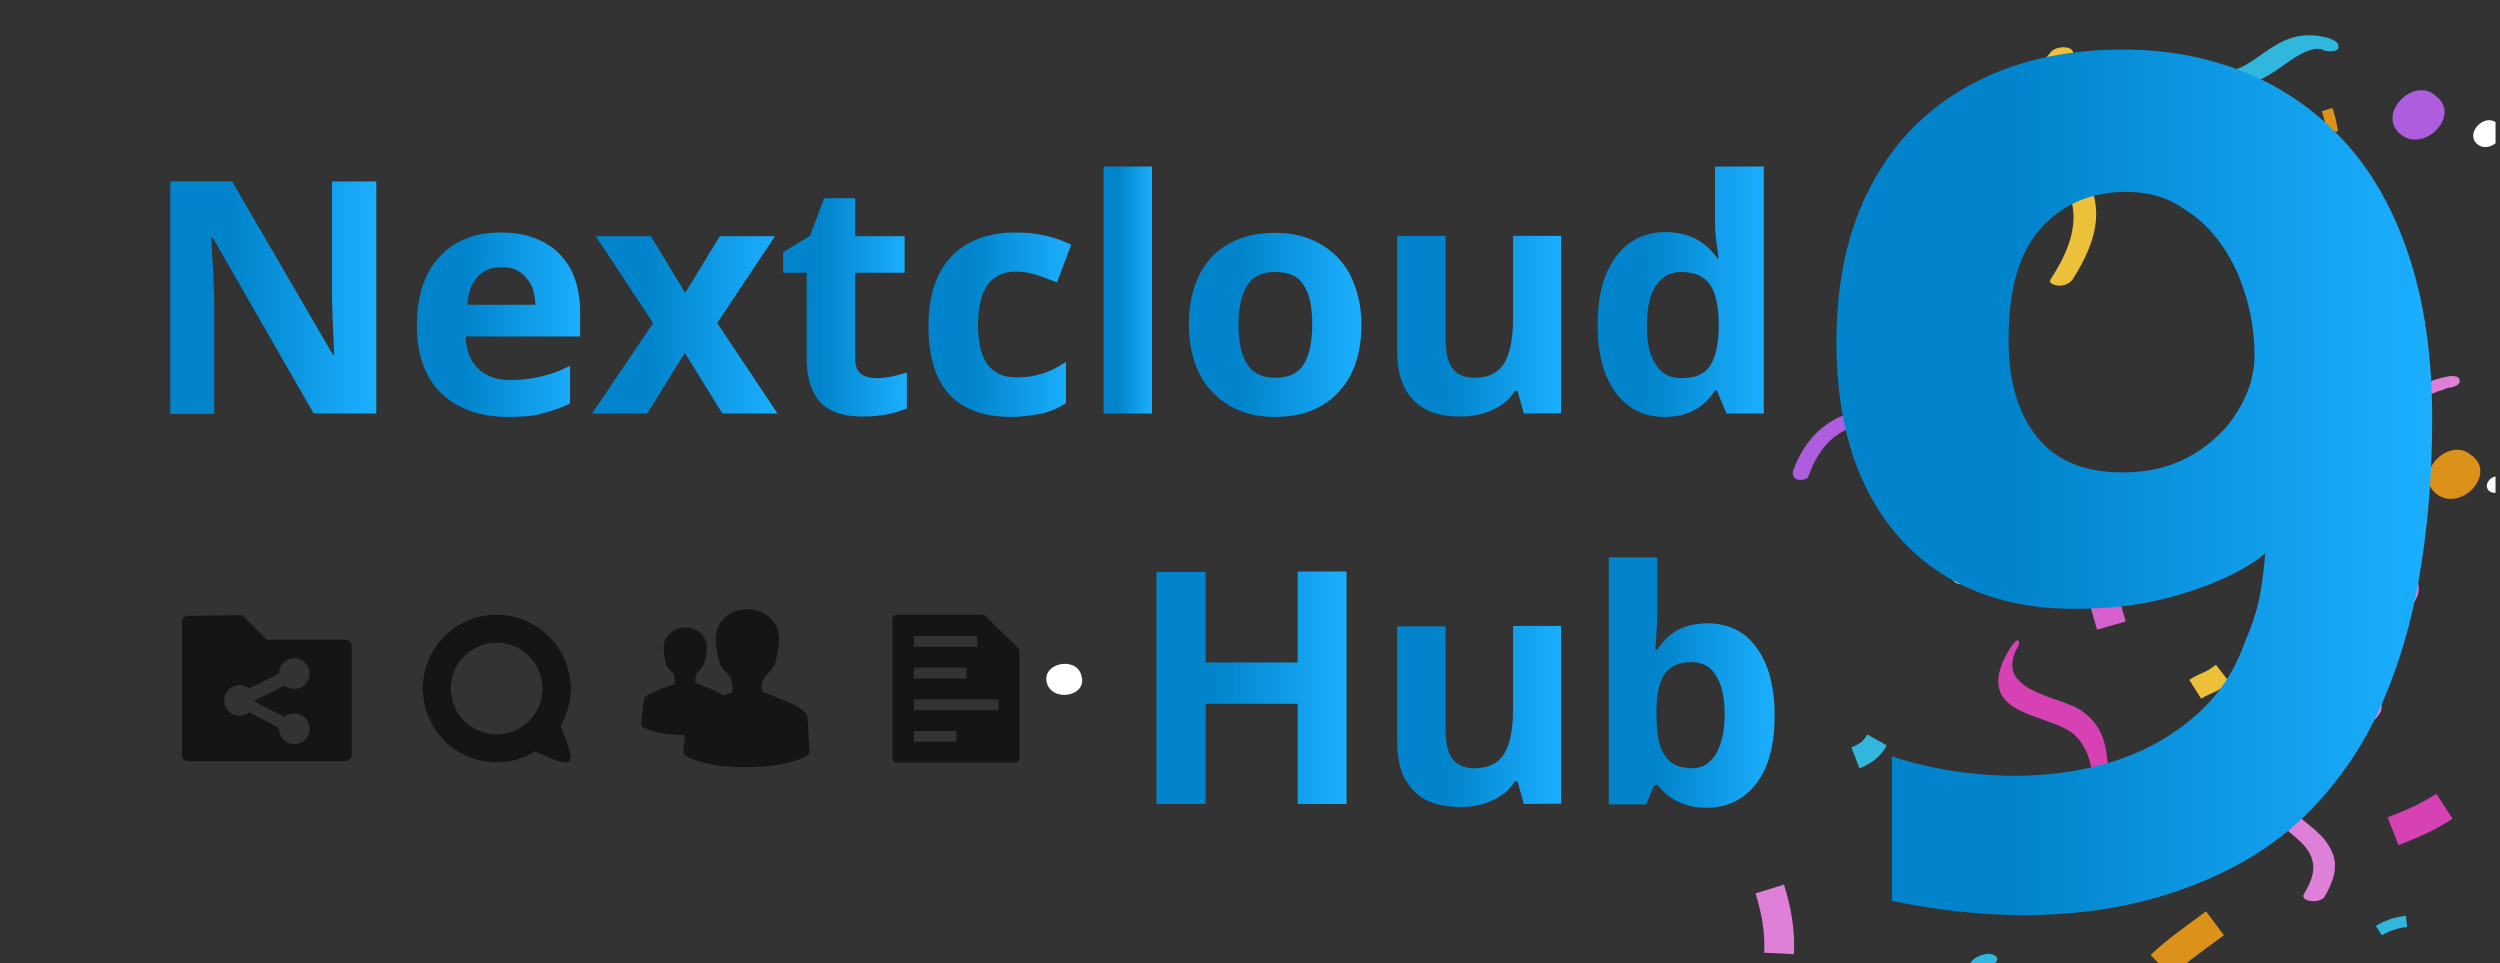 <?xml version="1.0" encoding="utf-8"?>
<!-- Generator: Adobe Illustrator 28.0.0, SVG Export Plug-In . SVG Version: 6.00 Build 0)  -->
<svg version="1.1" id="Layer_1" xmlns="http://www.w3.org/2000/svg" xmlns:xlink="http://www.w3.org/1999/xlink" x="0px" y="0px"
	 viewBox="0 0 671 258.5" style="enable-background:new 0 0 671 258.5;" xml:space="preserve">
<rect x="0" y="0" width="671" height="258.5" fill="#333333" stroke="none"/>
<style type="text/css">
	.st0{display:none;fill:#3C3CDD;}
	.st1{clip-path:url(#SVGID_00000134211369871728190930000006066846060809040021_);}
	.st2{fill:#AD5DDD;}
	.st3{fill:#DC911B;}
	.st4{fill:#ECC038;}
	.st5{fill:#FFFFFF;}
	.st6{fill:none;stroke:#D660CD;stroke-width:8;stroke-miterlimit:10;}
	.st7{fill:none;stroke:#31B7DE;stroke-width:8;stroke-miterlimit:10;}
	.st8{fill:none;stroke:#DC911B;stroke-width:8;stroke-miterlimit:10;}
	.st9{fill:none;stroke:#DE80D7;stroke-width:8;stroke-miterlimit:10;}
	.st10{fill:none;stroke:#ECC038;stroke-width:8;stroke-miterlimit:10;}
	.st11{fill:none;stroke:#AD5DDD;stroke-width:8;stroke-miterlimit:10;}
	.st12{fill:none;stroke:#D642B4;stroke-width:8;stroke-miterlimit:10;}
	.st13{fill:none;stroke:#AD5DDD;stroke-width:6;stroke-miterlimit:10;}
	.st14{fill:none;stroke:#ECC038;stroke-width:6;stroke-miterlimit:10;}
	.st15{fill:none;stroke:#DC911B;stroke-width:6;stroke-miterlimit:10;}
	.st16{fill:none;stroke:#31B7DE;stroke-width:6;stroke-miterlimit:10;}
	.st17{fill:none;stroke:#D642B4;stroke-width:6;stroke-miterlimit:10;}
	.st18{fill:none;stroke:#D642B4;stroke-width:3;stroke-miterlimit:10;}
	.st19{fill:none;stroke:#31B7DE;stroke-width:3;stroke-miterlimit:10;}
	.st20{fill:none;stroke:#ECC038;stroke-width:3;stroke-miterlimit:10;}
	.st21{fill:none;stroke:#DC911B;stroke-width:3;stroke-miterlimit:10;}
	.st22{fill:none;stroke:#D660CD;stroke-width:3;stroke-miterlimit:10;}
	.st23{fill:#DE80D7;}
	.st24{fill:#31B7DE;}
	.st25{fill:#D642B4;}
	.st26{fill:#141616;fill-opacity:0;}
	.st27{fill:#141616;}
	.st28{fill:url(#SVGID_00000049206126815697319230000000305265955547781526_);}
	.st29{fill:url(#SVGID_00000117655926975040353120000006207231032189135794_);}
	.st30{fill:url(#SVGID_00000066476750739690944360000009028352047484084366_);}
	.st31{fill:url(#SVGID_00000041993778453261842870000003154540622656426134_);}
	.st32{fill:url(#SVGID_00000106133539746057623120000009761854925861563825_);}
	.st33{fill:url(#SVGID_00000150817968390648589650000001968138488848721051_);}
	.st34{fill:url(#SVGID_00000041986829882851799290000012747199639936547487_);}
	.st35{fill:url(#SVGID_00000111180887119061735580000006782486025021129125_);}
	.st36{fill:url(#SVGID_00000043449114088980107960000004146622191942660512_);}
	.st37{fill:url(#SVGID_00000057114176401784749290000017805529634618218419_);}
	.st38{fill:url(#SVGID_00000078036187134361529410000003863601776481180820_);}
	.st39{fill:url(#SVGID_00000040534014473691603320000007921919155055432108_);}
	.st40{display:none;}
	.st41{display:inline;fill:#FFFFFF;}
	.st42{fill:url(#SVGID_00000060030434773174880970000013320486302336855194_);}
</style>
<rect x="-279.1" y="-120.2" class="st0" width="1069.2" height="435.4"/>
<g>
	<g>
		<g>
			<defs>
				<rect id="SVGID_1_" width="669.8" height="258.5"/>
			</defs>
			<clipPath id="SVGID_00000165934069974429890850000018440229003821916089_">
				<use xlink:href="#SVGID_1_"  style="overflow:visible;"/>
			</clipPath>
			<g style="clip-path:url(#SVGID_00000165934069974429890850000018440229003821916089_);">
				<g>
					<path class="st2" d="M517.3,225.7c-4.6-3.9-11.8,3.7-7.5,7.7C514.8,238,523,229.7,517.3,225.7"/>
				</g>
				<g>
					<path class="st3" d="M663.2,122.1c-5.9-5-15.4,4.7-9.7,10.1C660,138.1,670.6,127.2,663.2,122.1"/>
				</g>
				<g>
					<path class="st2" d="M653.6,25.6c-5.9-5-15.4,4.7-9.7,10.1C650.3,41.7,661,30.9,653.6,25.6"/>
				</g>
				<g>
					<path class="st4" d="M690.7,146.7c-4.6-3.9-11.8,3.7-7.5,7.7C688.3,159,696.4,150.7,690.7,146.7"/>
				</g>
				<g>
					<path class="st5" d="M528.7,151.5c-2.6-2.3-6.7,2.1-4.3,4.5C527.3,158.6,532,153.9,528.7,151.5"/>
				</g>
				<g>
					<path class="st5" d="M670.1,33c-3.2-2.7-8.5,2.6-5.3,5.6C668.3,41.7,674.2,35.8,670.1,33"/>
				</g>
				<g>
					<path class="st5" d="M603.8,223.4c-2-1.6-5.1,1.6-3.3,3.4C602.8,228.7,606.2,225.1,603.8,223.4"/>
				</g>
				<g>
					<path class="st5" d="M657.4,357.7c-3.2-2.7-8.5,2.6-5.3,5.6C655.6,366.5,661.4,360.6,657.4,357.7"/>
				</g>
				<g>
					<path class="st5" d="M574.2,285.2c-2.9-2.5-7.6,2.4-4.8,5C572.5,293.2,577.8,287.7,574.2,285.2"/>
				</g>
				<g>
					<path class="st5" d="M589.2,50.2c-2.6-2.3-6.7,2.1-4.3,4.5C587.8,57.2,592.4,52.4,589.2,50.2"/>
				</g>
				<g>
					<path class="st5" d="M530.9,354.5c-2-1.6-5.1,1.6-3.3,3.4C529.7,359.8,533.3,356.1,530.9,354.5"/>
				</g>
				<g>
					<path class="st5" d="M774.6,79.5c-2.9-2.5-7.6,2.4-4.8,5C773,87.5,778.2,82,774.6,79.5"/>
				</g>
				<g>
					<path class="st5" d="M453.8,395.9c-2.6-2.3-6.7,2.1-4.3,4.5C452.4,403,457.1,398.2,453.8,395.9"/>
				</g>
				<g>
					<path class="st5" d="M452.3,303.7c-3.2-2.7-8.5,2.6-5.3,5.6C450.5,312.5,456.4,306.6,452.3,303.7"/>
				</g>
				<g>
					<path class="st5" d="M671.3,128.3c-2-1.6-5.1,1.6-3.3,3.4C670.2,133.7,673.8,130,671.3,128.3"/>
				</g>
				<path class="st6" d="M563.9,156.6c0.6,4.3,1.8,7.8,2.8,11.3"/>
				<path class="st7" d="M712.3,62c1,5.5,2.4,10.2,3.9,14.9"/>
				<path class="st8" d="M594.5,247.8c-5.3,4-10,7.1-14.5,11.4"/>
				<path class="st8" d="M725.3,35.2c0.1,5.1,0.3,10.3,0.5,15.5"/>
				<path class="st9" d="M475,238.6c1.8,5.8,2.8,11.3,2.5,17.3"/>
				<path class="st10" d="M646.4,78.2c-6.5,4.6-14.2,5.5-20.7,8"/>
				<path class="st11" d="M464.7,345.3c-5.3,4-10.5,8-15.3,11.2"/>
				<path class="st12" d="M656.1,216.4c-4.8,3.1-8.7,4.7-13.8,6.7"/>
				<path class="st13" d="M606.8,305.3c-2.2,2.1-4.4,4.4-6.5,4.6"/>
				<path class="st14" d="M596.6,180.8c-3.5,2.7-4.4,2.3-7.4,4.2"/>
				<path class="st15" d="M488.5,307.9c-1.4,2.5-0.7,4.8,0.1,7.2"/>
				<path class="st16" d="M503.8,198.6c-1.4,2.5-3.2,3.8-5.8,4.8"/>
				<path class="st17" d="M691.5,96.6c1.2,1.5,1.1,3.5,1.8,5.8"/>
				<path class="st18" d="M732,7.6c0.5,1.6,0.1,3.5,0.6,5"/>
				<path class="st19" d="M605.7,130c-2.1,2.6-3.9,4.6-6.6,6.9"/>
				<path class="st20" d="M704.7,23.2c-0.1,2.7-1.2,5.7-1.8,8.2"/>
				<path class="st21" d="M624.6,29.4c0.5,1.6,1.2,4,1.4,6"/>
				<path class="st22" d="M595,219.8c0.5,2.9,0.4,5.6,0.7,8.4"/>
				<path class="st19" d="M645.9,247.3c-2.8,0.3-5.4,1.2-7.4,2.5"/>
				<g>
					<g>
						<path class="st23" d="M657.2,101c-4.8,0.9-9.5,3.1-13.8,5.3c-5.3,2.9-10.4,6.3-15,10.1c-4.4,3.6-8.5,7.8-11.5,12.5
							c-2.6,4.3-3.7,9-2.8,13.5c1.7,9,13.2,8.7,21,9.6c1,0.2,2,0.3,3.1,0.5c-0.5,0-0.2-0.1,0.1,0c0.2,0.1,0.5,0.1,0.6,0.2
							c0.5,0.1,0.9,0.3,1.4,0.5c0.3,0.1-0.2-0.1-0.2-0.1c0.1,0,0.2,0.1,0.3,0.1c0.2,0.1,0.3,0.2,0.5,0.3s0.3,0.2,0.4,0.3
							c0.4,0.2-0.1-0.2,0.3,0.2c0.3,0.2,0.4,0.5,0.8,0.8c0,0.1,0.4,0.5,0.2,0.3c0.1,0.2,0.3,0.4,0.4,0.6c0.4,0.7,0.7,1.6,0.8,2.4
							c-0.1-0.2,0,0.1,0,0.2c0,0.2,0,0.3,0,0.5s0,0.3-0.1,0.6c0,0.1-0.2,0.6-0.1,0.5c0-0.2,0,0.2-0.2,0.3c-0.1,0.2-0.2,0.3-0.3,0.5
							s-0.2,0.3-0.3,0.4c0,0.1-0.5,0.7-0.2,0.3c-0.6,0.7-1.3,1.3-2.1,1.8c-0.3,0.2,0.1,0,0.1,0c-0.1,0-0.3,0.2-0.3,0.2
							c-0.3,0.2-0.4,0.3-0.7,0.5c-0.5,0.3-0.9,0.6-1.4,0.8c-1,0.6-2.1,1.1-3.1,1.5c-0.3,0.1,0.1,0,0.1,0c-0.1,0.1-0.3,0.1-0.4,0.2
							c-0.3,0.1-0.5,0.3-0.9,0.4c-0.5,0.3-1.2,0.6-1.8,0.7c-1.2,0.6-2.4,0.9-3.7,1.4c-4.7,1.9-9.7,3.7-14.1,6.4
							c-3.6,2.4-6.8,5.8-6.8,10c0,4.4,3.6,7.1,7.3,8.7c4,1.7,8.8,2.4,13.5,2c3.4-0.3,8.8-1.2,10.6-4.8c0.9-2,0-3.5-1.2-4.9
							s-2.9-2.5-4.8-3.1c-4-1.3-9-0.9-13.1,0.9c-9.3,3.7-16,12.5-15.9,21.7c0.1,2.8,0.6,5.6,1.8,8c1.3,2.6,3.2,4.8,5.4,6.7
							c2.1,1.8,4.2,3.4,6.2,5.3c1.7,1.6,3.1,3.4,3.5,5.9c0.5,2.8-0.9,5.7-2.4,8.2c-1.3,2.2,4.4,2.7,5.5,0.8c1.6-2.7,3-5.9,2.8-8.9
							c-0.2-2.6-1.4-4.6-2.8-6.5c-3.4-3.9-8.2-6.4-11.1-10.6c-2.8-3.8-3.3-9.2-2.2-14c1-3.9,3.4-7.5,6.6-10.4c0.4-0.4,0.8-0.7,1.2-1
							c0.1,0,0.7-0.5,0.3-0.2c0.3-0.2,0.5-0.3,0.7-0.5c0.8-0.6,1.8-1,2.7-1.5c0.4-0.2-0.4,0.2,0.1-0.1c0.2,0,0.4-0.2,0.6-0.2
							c0.4-0.2,0.9-0.4,1.5-0.5c0.1,0,0.8-0.3,0.4-0.2c-0.4,0.1,0.3-0.1,0.4-0.1c0.4-0.1,0.9-0.3,1.4-0.2c0.7-0.1-0.5,0,0,0
							c0.2,0,0.4-0.1,0.6,0c0.2,0,0.4,0,0.6,0c0.8,0-0.5,0,0.1,0c0.4,0,0.8,0.1,1.2,0.1c0.6,0-0.5-0.1,0,0c0.2,0.1,0.5,0.1,0.6,0.2
							s0.3,0.2,0.6,0.2c0.5,0.1-0.4-0.2,0,0.1c0.3,0.2,0.7,0.3,1.1,0.6c0,0.1,0.2,0.1,0.2,0.2c0,0-0.3-0.2-0.1-0.1
							c0.2,0.1,0.3,0.2,0.4,0.4c0.3,0.3,0.6,0.6,0.9,1c0.4,0.6,0.8,0.8,0.7,1.4c0,0.1,0,0.2-0.1,0.4c-0.1,0.5,0.1,0,0,0.1
							c-0.1,0.2-0.5,0.8-0.3,0.5c0.3-0.3-0.1,0-0.1,0.1s-0.3,0.2-0.3,0.3c-0.4,0.4,0.3-0.2,0,0c-0.1,0.1-0.3,0.2-0.5,0.3
							c-0.3,0.2-0.4,0.2,0,0c-0.1,0.1-0.4,0.2-0.4,0.2c-0.4,0.2-0.8,0.3-1.2,0.3c0.9-0.3-0.4,0.1-0.6,0.1c-0.5,0.2-1,0.2-1.6,0.2
							c0.5-0.1,0.2,0-0.1,0c-0.2,0-0.5,0-0.7,0.1c-0.5,0.1-1.1,0-1.7,0c-0.1,0-0.8,0-0.5,0c0.4,0-0.2,0-0.5,0c-0.5,0-1-0.2-1.6-0.2
							c-0.5,0-1-0.2-1.6-0.3c-0.1,0-0.2-0.1-0.3-0.1c-0.4,0,0.5,0.1,0.1,0c-0.2,0-0.6-0.1-0.8-0.1c-0.9-0.3-1.8-0.6-2.8-0.9
							c0.5,0.3-0.2-0.1-0.3-0.2c-0.2-0.1-0.4-0.2-0.5-0.3c-0.4-0.2-0.9-0.5-1.2-0.7c0-0.1-0.2-0.2-0.3-0.2c0,0,0.3,0.2,0,0.1
							c-0.2-0.1-0.3-0.3-0.5-0.4c-0.3-0.3-0.6-0.6-0.9-1c0-0.1-0.3-0.5-0.2-0.3s-0.2-0.3-0.2-0.3c-0.2-0.4-0.3-0.8-0.5-1.3
							c-0.2-0.7-0.2-1.2-0.1-2.2c0.2-1,0.4-1.6,0.8-2.5c0.2-0.3,0.4-0.7,0.6-1c0.1-0.2,0.2-0.4,0.4-0.5c-0.2,0.4,0.1-0.2,0.3-0.3
							c0.6-0.7,1.3-1.4,2.2-1.9c0.3-0.2-0.1,0.1,0.3-0.2c0.3-0.2,0.4-0.3,0.7-0.5c0.5-0.3,1-0.6,1.6-0.9c1-0.6,2.1-1.1,3.1-1.6
							c0.1-0.1,0.4-0.2,0.6-0.3c0.4-0.2,0.1-0.1,0,0c0.1-0.1,0.3-0.1,0.4-0.2c0.5-0.3,1.1-0.5,1.8-0.8c1.2-0.6,2.3-1,3.5-1.5
							c4.4-1.7,9.1-3.4,13.3-5.8c3.1-1.8,6.5-4.6,6.5-8.1c-0.1-3.9-2.7-6.7-6.2-8.2c-3.6-1.4-7.9-1.5-11.8-1.9c-1-0.2-2-0.2-3.1-0.3
							c-0.5,0-0.9-0.1-1.4-0.2c-0.2,0-0.5-0.1-0.7-0.1s-0.8-0.1-0.2,0c-0.9-0.3-1.7-0.5-2.6-0.8c0.4,0.2,0,0-0.2-0.1
							s-0.3-0.2-0.5-0.3s-0.3-0.2-0.4-0.3c0-0.1-0.2-0.1-0.3-0.2c-0.2-0.2,0.3,0.3,0-0.1c-1.4-1.2-2-2.4-2.4-4.2
							c-0.4-1.9-0.2-4.2,0.2-6.2c0.9-4.1,4-8.3,7.1-11.5c3.9-4.1,8.4-7.8,12.9-10.8c2.3-1.6,4.7-2.9,7.1-4.3
							c1.1-0.7,2.2-1.2,3.4-1.7c1-0.5,1.5-0.7,2.8-1.2c0.9-0.4,1.9-0.7,2.8-1c0.3-0.1,0.5-0.2,0.8-0.3c0.1,0,0.2,0,0.3-0.1
							c0.4-0.2-0.5,0.2-0.2,0c0.4-0.1,0.9-0.2,1.3-0.2c1-0.2,2.7-0.9,2.2-2.1C660.2,101,658.3,100.8,657.2,101L657.2,101z"/>
					</g>
				</g>
				<g>
					<g>
						<path class="st24" d="M529.2,258c-6.6,8.3-13.9,16.3-18.3,25.7c-2,4.3-3.3,9.5-2.5,13.9c0.6,3.4,2.8,5.8,4.7,8.3
							c2.3,3.2,3.9,7.1,4.5,11c0.1,1.6,0.2,2.8-0.4,4.4c-0.2,0.3-0.2,0.6-0.4,0.9c0,0.1-0.4,0.7,0,0.1c0,0.1-0.1,0.2-0.2,0.4
							c-0.4,0.7-0.9,1.3-1.4,1.9c-0.1,0-0.2,0.3-0.3,0.3c0.4-0.5,0,0-0.1,0c-0.3,0.3-0.5,0.4-0.8,0.8c-0.6,0.7-1.4,1.3-2.1,1.8
							c-1.4,1.2-3,2.4-4.4,3.7c-3.7,3.3-7.1,6.9-9.5,11c-5.6,9.3-5.8,19.4-4.4,29c0.3,2.6,7.4,0.8,6.9-1.8
							c-1.2-8.3-1.4-16.9,2.9-25.3c2-4,4.9-7.5,8.2-10.5c2.8-2.5,5.9-4.6,8.6-7.2c2.6-2.6,4.4-5.3,4.6-8.7c0.3-4.1-1.2-8.2-2.9-11.6
							c-1.5-2.9-3.9-5.2-5.5-8.1c-0.2-0.3-0.1-0.2-0.3-0.6s-0.2-0.7-0.3-1.1c-0.2-0.9-0.3-1.9-0.4-2.8c-0.1-2.4,0.6-4.8,1.3-7.1
							c1.6-5.2,4.8-10,8.2-14.5c3.5-4.6,7.2-9.1,10.8-13.6c1.1-1.4-0.5-2.1-1.6-2.3C532.3,256,530.3,256.7,529.2,258L529.2,258z"/>
					</g>
				</g>
				<g>
					<g>
						<path class="st2" d="M531.6,95.8c-2.1,3.7-5,6.9-8.7,8.9c-1.7,0.9-3.1,1.5-5.1,2c-0.9,0.3-1.9,0.6-2.8,0.7
							c-0.4,0.1-0.9,0.2-1.3,0.2c-0.5,0.1-0.7,0.1-1,0.2c-7.4,1.2-15.8,1.5-22.4,6.1c-4.4,3.1-7.3,7.6-9,12.4
							c-0.4,1.1,0.2,2.1,1.1,2.4c0.8,0.2,2.6,0.2,3-0.9c1.4-4,3.6-8,7.3-10.8c0.4-0.3,1.5-1,2.2-1.3c0.3-0.2,0.8-0.5,1.2-0.6
							c0.1-0.1,0.4-0.2,0.5-0.3c0.2,0,0.1,0,0.4-0.2c1.8-0.6,3.5-1.1,5.3-1.5s3.3-0.6,5.3-1c1.9-0.3,3.8-0.5,5.7-0.9
							c4-0.6,8-1.6,11.8-3.6c4.7-2.4,8.3-6.3,10.7-10.7C537,95.3,532.8,93.7,531.6,95.8L531.6,95.8z"/>
					</g>
				</g>
				<g>
					<g>
						<path class="st25" d="M538.6,175.5c-2.4,4.4-3.5,9.3-0.1,12.7c3,2.9,7.7,4.1,11.6,5.6c1.9,0.7,3.9,1.4,5.6,2.6
							c1.8,1.2,3.2,3.1,4.1,5c1.8,3.6,1.9,7.8,2.3,11.8c0.5,4.7,2.1,8.9,6,11.6c0.9,0.7,4.8-4.2,3.7-5.1c-3.3-2.4-4.9-5.9-5.5-9.9
							c-0.6-3.8-0.6-7.9-1.8-11.5c-1.4-4-4.2-7-8.1-8.8c-3.9-1.6-8.2-2.7-11.9-4.8c-1.8-1.1-3.4-2.4-4.1-4.3
							c-0.7-2.3-0.1-4.6,1.2-6.8c0.3-0.6,0.8-2.1-0.5-1.6C540.2,172.8,539.2,174.5,538.6,175.5L538.6,175.5z"/>
					</g>
				</g>
				<g>
					<g>
						<path class="st4" d="M550.5,13.9c-3.4,4-6.4,8.6-6.9,13.6c-0.4,3.7,0.9,7.1,2.7,10.1c3.8,6.3,9.7,11.6,10.2,19.5
							c0.4,6.2-2.5,12.4-6.1,17.8c-0.8,1.3,1.4,1.7,2.2,1.8c1.4,0,2.9-0.6,3.7-1.7c3.3-5.2,6-10.8,6.3-16.6c0.2-4.2-1-8.2-2.8-11.6
							c-1.8-3.2-4.2-6.1-6.2-9c-1.9-2.8-3.6-5.6-3.7-9c-0.2-4.9,2.7-9.7,6.2-13.8c0.9-1.1-0.1-2-1.2-2.2
							C553.5,12.5,551.5,12.8,550.5,13.9L550.5,13.9z"/>
					</g>
				</g>
				<g>
					<g>
						<path class="st24" d="M624.9,10.2c-3.2-0.9-6.7-1.1-10.2,0.1c-2.5,0.8-4.9,2.4-7.1,3.9c-2.1,1.4-4.2,3.1-6.6,4.1
							c-0.4,0.2-0.6,0.2-1,0.4c0,0-0.8,0.3-0.4,0.2c-0.3,0.1-0.7,0.2-1,0.2c-0.2,0-0.4,0.1-0.5,0.1c0.4-0.1,0.2,0-0.1,0
							c-0.2,0-0.6,0-0.8,0c0.7,0-0.5,0-0.6,0c0.8,0.1-0.4-0.2-0.6-0.2c-0.5-0.1-0.5-0.1-0.1,0c-0.2-0.1-0.5-0.1-0.7-0.2
							c-1.1-0.4-3.4-1-4.5,0.1s0.8,2.1,1.5,2.4c3.2,1.3,7.2,2,11,1.2c2.9-0.6,5.5-2.1,8-3.8c2.2-1.5,4.3-3.2,6.6-4.3
							c0.6-0.3,1.2-0.6,1.8-0.8c0.8-0.3,0.7-0.2,1.5-0.4c0.7-0.2-0.1,0,0.4-0.1c0.1,0,1.3,0.1,0.5,0c0.1,0,1.4,0.2,0.5,0
							c0.5,0.1,0.8,0.1,1.2,0.4c0.9,0.3,3.4,0.6,3.9-0.6C628.2,11.3,625.6,10.4,624.9,10.2L624.9,10.2z"/>
					</g>
				</g>
			</g>
		</g>
	</g>
</g>
<g>
	<path class="st5" d="M290.2,181.2c-1.3-5-10.3-3.4-9.3,1.8C282.1,188.7,292.2,187,290.2,181.2"/>
</g>
<g>
	<g>
		<g id="g980_00000102515336448072776730000007380586545883199634_">
			
				<rect id="rect8004-5_00000098189587482192224880000008964929735940572350_" x="110.6" y="162.2" class="st26" width="45.4" height="45.4"/>
			<path id="path130_00000127749709019793712300000017104967166837618363_" class="st27" d="M133.3,165c-11,0-19.8,8.8-19.8,19.8
				l0,0c0,11,8.8,19.8,19.8,19.8c3.6,0,7.2-1,10.3-2.9c2.4,1,7.9,3.8,9.2,2.7c1.3-1.2-1.6-7.4-2.3-9.6c1.7-3,2.7-6.4,2.7-9.9
				C153.2,173.9,144.2,165,133.3,165L133.3,165z M133.3,172.5c6.8,0,12.3,5.5,12.3,12.3l0,0c0,6.8-5.5,12.3-12.3,12.3
				s-12.3-5.5-12.3-12.3C120.9,178.1,126.5,172.5,133.3,172.5z"/>
		</g>
		<g id="g997_00000000936961849950479540000000620458558008465562_">
			
				<rect id="rect8004-6-2_00000036939650627292610250000012586669684410794678_" x="233.9" y="162.2" class="st26" width="45.4" height="45.4"/>
			<path id="path60_00000047025703050452870810000000896884659725473213_" class="st27" d="M240.5,165c-0.6,0.1-1,0.6-1,1.2v37.3
				c0,0.6,0.6,1.2,1.2,1.2h31.7c0.6,0,1.2-0.6,1.2-1.2v-28.8c0-0.2-0.1-0.3-0.1-0.6l-9.3-9c-0.1-0.1-0.3-0.1-0.3-0.1H241
				C240.7,165,240.6,165,240.5,165L240.5,165z M245.3,170.7h17v2.9h-17L245.3,170.7L245.3,170.7z M245.3,179.2h14.1v2.9h-14.2
				L245.3,179.2L245.3,179.2z M245.3,187.7H268v2.9h-22.7V187.7z M245.3,196.2h11.4v2.9h-11.4L245.3,196.2L245.3,196.2z"/>
		</g>
		<g id="g984_00000060002336601764451310000018001458455154897048_">
			
				<rect id="rect8004-6-27_00000145038082728609256430000009258921302943164813_" x="172.3" y="162.2" class="st26" width="45.4" height="45.4"/>
			<path id="path30_00000072998111359951412320000004489267985273144983_" class="st27" d="M184,168.4c-3.2,0-5.9,2.4-5.9,5.3
				c0,0.9,0.1,2.2,0.6,4.5v0.1l0.1,0.1c0.2,0.5,0.4,0.8,0.8,1.2c0.3,0.4,0.8,0.8,1.1,1.2c0.1,0.1,0.1,0.1,0.1,0.1
				c0.1,0.3,0.1,0.7,0.2,1c0.2,0.8,0.1,1.5,0.1,1.7c-1.3,0.5-3.1,1-4.5,1.7c-0.8,0.3-1.6,0.7-2.3,1c-0.6,0.4-1.2,0.7-1.5,1.5
				c0,0.1,0,0.1,0,0.1c-0.2,1.8-0.5,4.5-0.7,6.3c-0.1,0.3,0.1,0.8,0.5,1c2.8,1.5,7,2.1,11.2,2.1s8.4-0.6,11.1-2.1
				c0.3-0.2,0.6-0.6,0.5-1c-0.1-0.6-0.1-1.8-0.2-3.1c-0.1-1.2-0.1-2.5-0.2-3.2c0-0.2-0.1-0.3-0.2-0.5c-0.8-1-2.2-1.6-3.6-2.3
				c-1.3-0.6-2.9-1.1-4.5-1.8c-0.1-0.2-0.1-0.8,0-1.6c0.1-0.2,0.1-0.5,0.2-0.7c0.1-0.1,0.3-0.3,0.4-0.5c0.3-0.4,0.7-0.8,1-1.2
				s0.6-0.8,0.7-1.2l0.1-0.1c0.6-2.6,0.6-3.6,0.6-4.5v0.1C189.7,170.8,187.1,168.4,184,168.4L184,168.4z M200.6,163.5
				c-4.6,0-8.5,3.3-8.5,7.7c0,1.3,0.1,3.1,1,6.7v0.1l0.1,0.1c0.3,0.8,0.6,1.2,1.1,1.7c0.5,0.6,1.1,1.2,1.7,1.8
				c0.1,0.1,0.1,0.1,0.1,0.2c0.1,0.5,0.3,1,0.3,1.5c0.3,1.2,0.2,2.2,0.2,2.5c-2,0.7-4.5,1.5-6.7,2.5c-1.2,0.6-2.4,1-3.3,1.5
				c-0.9,0.6-1.8,1-2.2,2.3c0,0.1,0,0.1,0,0.2c-0.3,2.7-0.7,6.6-1,9.2c-0.1,0.6,0.2,1.1,0.7,1.4c4,2.2,10.2,3.1,16.3,3
				c6.2,0,12.3-0.9,16.2-3c0.5-0.3,0.8-0.8,0.7-1.4c-0.1-0.8-0.2-2.7-0.3-4.5s-0.2-3.6-0.3-4.7c-0.1-0.3-0.1-0.5-0.3-0.7
				c-1.2-1.5-3.1-2.4-5.2-3.3c-2-0.8-4.2-1.7-6.6-2.7c-0.1-0.3-0.3-1.1,0-2.4c0.1-0.3,0.1-0.7,0.3-1c0.2-0.2,0.3-0.4,0.6-0.7
				c0.5-0.6,1-1.2,1.5-1.7c0.4-0.6,0.8-1,1-1.7l0.1-0.1c0.9-3.8,0.9-5.3,1-6.7v-0.1C209.1,166.9,205.2,163.5,200.6,163.5
				L200.6,163.5z"/>
		</g>
		<path class="st27" d="M50.4,165.3c-0.8,0-1.6,0.8-1.6,1.6v35.8c0,0.8,0.8,1.6,1.6,1.6h42.4c0.8,0,1.6-0.8,1.6-1.6v-29.4
			c0-0.8-0.8-1.6-1.6-1.6H71.6l-6.6-6.6L50.4,165.3L50.4,165.3z M79,176.7c2.3,0,4.1,1.8,4.1,4.1s-1.8,4.1-4.1,4.1
			c-0.9,0-1.8-0.3-2.6-0.9l-8,4c0,0.1,0,0.1,0,0.2c0,0.1,0,0.1,0,0.2l8,4c0.7-0.6,1.6-0.9,2.6-0.9c2.3,0,4.1,1.8,4.1,4.1
			s-1.8,4.1-4.1,4.1c-2.3,0-4.1-1.8-4.1-4.1c0-0.1,0-0.1,0-0.2l-8-4.2c-0.7,0.6-1.6,0.9-2.6,0.9c-2.3,0-4.1-1.8-4.1-4.1
			s1.8-4.1,4.1-4.1c0.9,0,1.8,0.3,2.6,0.9l8-4c0-0.1,0-0.1,0-0.2C74.9,178.6,76.7,176.7,79,176.7z"/>
	</g>
	<g>
		
			<linearGradient id="SVGID_00000175282392571828069280000015703055610817329803_" gradientUnits="userSpaceOnUse" x1="45.7" y1="1251.9" x2="101" y2="1251.9" gradientTransform="matrix(1 0 0 1 0 -1172)">
			<stop  offset="0.299" style="stop-color:#0184CB"/>
			<stop  offset="1" style="stop-color:#1CAFFF"/>
		</linearGradient>
		<path style="fill:url(#SVGID_00000175282392571828069280000015703055610817329803_);" d="M101,111H84.2L57.1,63.8h-0.4
			c0.5,8.3,0.8,14.3,0.8,17.9v29.4H45.7V48.7h16.6l27.1,46.6h0.3c-0.4-8.1-0.6-13.9-0.6-17.1V48.7H101V111z"/>
		
			<linearGradient id="SVGID_00000002371040232306492890000015218250109127303303_" gradientUnits="userSpaceOnUse" x1="111.9" y1="1259.15" x2="155.7" y2="1259.15" gradientTransform="matrix(1 0 0 1 0 -1172)">
			<stop  offset="0.299" style="stop-color:#0184CB"/>
			<stop  offset="1" style="stop-color:#1CAFFF"/>
		</linearGradient>
		<path style="fill:url(#SVGID_00000002371040232306492890000015218250109127303303_);" d="M136.4,111.9c-7.7,0-13.7-2.2-18-6.4
			c-4.3-4.2-6.5-10.3-6.5-18c0-8,2-14.2,6-18.5c4-4.4,9.5-6.6,16.5-6.6c6.8,0,12,2,15.7,5.7c3.8,3.8,5.6,9.1,5.6,15.9v6.3H125
			c0.1,3.7,1.2,6.6,3.3,8.6s4.9,3.1,8.6,3.1c2.9,0,5.5-0.3,8.1-0.9s5.2-1.5,8-2.9v10.1c-2.3,1.1-4.7,2-7.3,2.6
			C143.3,111.7,140.1,111.9,136.4,111.9z M134.6,71.7c-2.8,0-4.9,0.9-6.5,2.7c-1.5,1.7-2.5,4.2-2.7,7.4h18.3
			c-0.1-3.2-0.9-5.6-2.6-7.4C139.5,72.5,137.4,71.7,134.6,71.7z"/>
		
			<linearGradient id="SVGID_00000136380743997243675650000003812241433117223052_" gradientUnits="userSpaceOnUse" x1="158.9" y1="1259.2" x2="208.7" y2="1259.2" gradientTransform="matrix(1 0 0 1 0 -1172)">
			<stop  offset="0.299" style="stop-color:#0184CB"/>
			<stop  offset="1" style="stop-color:#1CAFFF"/>
		</linearGradient>
		<path style="fill:url(#SVGID_00000136380743997243675650000003812241433117223052_);" d="M175.3,86.7l-15.4-23.3h14.8l9.2,15.2
			l9.3-15.2H208l-15.5,23.3l16.2,24.3h-14.8l-10.1-16.3L173.7,111h-14.8L175.3,86.7z"/>
		
			<linearGradient id="SVGID_00000182513423124852808150000017259516744111921042_" gradientUnits="userSpaceOnUse" x1="210.2" y1="1254.5" x2="243.4" y2="1254.5" gradientTransform="matrix(1 0 0 1 0 -1172)">
			<stop  offset="0.299" style="stop-color:#0184CB"/>
			<stop  offset="1" style="stop-color:#1CAFFF"/>
		</linearGradient>
		<path style="fill:url(#SVGID_00000182513423124852808150000017259516744111921042_);" d="M235.2,101.5c2.3,0,5-0.5,8.2-1.5v9.6
			c-3.3,1.4-7.2,2.2-11.9,2.2c-5.2,0-9-1.3-11.4-3.9c-2.4-2.7-3.6-6.6-3.6-11.8V73.2h-6.3v-5.5l7.2-4.4l3.8-10.1h8.3v10.2h13.3v9.8
			h-13.3v23c0,1.8,0.5,3.2,1.5,4.1C232.1,101.1,233.6,101.5,235.2,101.5z"/>
		
			<linearGradient id="SVGID_00000022556559121530928010000010930029343868091793_" gradientUnits="userSpaceOnUse" x1="249.2" y1="1259.15" x2="287.5" y2="1259.15" gradientTransform="matrix(1 0 0 1 0 -1172)">
			<stop  offset="0.299" style="stop-color:#0184CB"/>
			<stop  offset="1" style="stop-color:#1CAFFF"/>
		</linearGradient>
		<path style="fill:url(#SVGID_00000022556559121530928010000010930029343868091793_);" d="M271.5,111.9c-14.9,0-22.3-8.1-22.3-24.4
			c0-8.1,2.1-14.3,6.1-18.6c4-4.3,9.9-6.5,17.3-6.5c5.5,0,10.5,1.1,14.9,3.3l-3.8,10.1c-2.1-0.8-3.9-1.5-5.7-2.1
			c-1.7-0.5-3.5-0.8-5.3-0.8c-6.8,0-10.2,4.8-10.2,14.4c0,9.3,3.4,14,10.2,14c2.5,0,4.8-0.3,7-1s4.3-1.7,6.4-3.2v11.1
			c-2.1,1.3-4.2,2.3-6.4,2.8C277.5,111.3,274.8,111.9,271.5,111.9z"/>
		
			<linearGradient id="SVGID_00000032642788424059482860000014687502080214943889_" gradientUnits="userSpaceOnUse" x1="296.2" y1="1249.85" x2="309.2" y2="1249.85" gradientTransform="matrix(1 0 0 1 0 -1172)">
			<stop  offset="0.299" style="stop-color:#0184CB"/>
			<stop  offset="1" style="stop-color:#1CAFFF"/>
		</linearGradient>
		<path style="fill:url(#SVGID_00000032642788424059482860000014687502080214943889_);" d="M309.2,111h-13V44.7h13V111z"/>
		
			<linearGradient id="SVGID_00000172438413893659677260000011215768479553335458_" gradientUnits="userSpaceOnUse" x1="319.1" y1="1259.2" x2="365.4" y2="1259.2" gradientTransform="matrix(1 0 0 1 0 -1172)">
			<stop  offset="0.299" style="stop-color:#0184CB"/>
			<stop  offset="1" style="stop-color:#1CAFFF"/>
		</linearGradient>
		<path style="fill:url(#SVGID_00000172438413893659677260000011215768479553335458_);" d="M365.4,87.1c0,7.8-2.1,13.9-6.2,18.2
			c-4.1,4.4-9.8,6.6-17.1,6.6c-4.6,0-8.6-1-12.1-3c-3.5-2.1-6.2-4.9-8.1-8.6c-1.8-3.8-2.8-8.1-2.8-13.1c0-7.8,2.1-13.9,6.1-18.2
			c4.1-4.3,9.8-6.5,17.1-6.5c4.6,0,8.6,1,12.1,3s6.2,4.8,8.1,8.5C364.3,77.8,365.4,82.1,365.4,87.1z M332.4,87.1
			c0,4.7,0.8,8.3,2.4,10.7c1.5,2.5,4.1,3.6,7.6,3.6s6-1.2,7.5-3.6s2.3-6,2.3-10.7s-0.7-8.2-2.3-10.6c-1.5-2.4-4-3.5-7.6-3.5
			c-3.5,0-6,1.1-7.5,3.5S332.4,82.4,332.4,87.1z"/>
		
			<linearGradient id="SVGID_00000169537859628958306100000003085020868369528217_" gradientUnits="userSpaceOnUse" x1="375" y1="1259.55" x2="419" y2="1259.55" gradientTransform="matrix(1 0 0 1 0 -1172)">
			<stop  offset="0.299" style="stop-color:#0184CB"/>
			<stop  offset="1" style="stop-color:#1CAFFF"/>
		</linearGradient>
		<path style="fill:url(#SVGID_00000169537859628958306100000003085020868369528217_);" d="M409,111l-1.7-6.1h-0.7
			c-1.4,2.3-3.4,3.9-6,5.1s-5.4,1.8-8.7,1.8c-5.6,0-9.9-1.5-12.6-4.5c-2.9-3-4.3-7.3-4.3-12.9V63.3h13v27.8c0,3.5,0.6,6.1,1.8,7.7
			c1.2,1.7,3.2,2.6,5.9,2.6c3.6,0,6.3-1.2,7.9-3.7s2.5-6.5,2.5-12.1V63.3H419v47.6L409,111L409,111z"/>
		
			<linearGradient id="SVGID_00000029017011734027350120000017800471574870190744_" gradientUnits="userSpaceOnUse" x1="428.8" y1="1250.3" x2="473.4" y2="1250.3" gradientTransform="matrix(1 0 0 1 0 -1172)">
			<stop  offset="0.299" style="stop-color:#0184CB"/>
			<stop  offset="1" style="stop-color:#1CAFFF"/>
		</linearGradient>
		<path style="fill:url(#SVGID_00000029017011734027350120000017800471574870190744_);" d="M446.8,111.9c-5.6,0-10-2.2-13.2-6.6
			c-3.2-4.3-4.8-10.4-4.8-18.1c0-7.8,1.6-13.9,4.9-18.3c3.3-4.4,7.7-6.6,13.4-6.6c6,0,10.6,2.4,13.8,7h0.4c-0.6-3.6-1-6.7-1-9.5
			V44.7h13.1V111h-10l-2.6-6.2h-0.5C457.3,109.5,452.8,111.9,446.8,111.9z M451.4,101.5c3.3,0,5.7-0.9,7.3-2.9
			c1.5-2,2.4-5.2,2.6-9.9v-1.4c0-5.1-0.8-8.8-2.4-11s-4.1-3.3-7.7-3.3c-2.9,0-5.1,1.2-6.8,3.7c-1.6,2.5-2.4,6.1-2.4,10.7
			s0.8,8.2,2.5,10.6C446,100.4,448.4,101.5,451.4,101.5z"/>
		
			<linearGradient id="SVGID_00000013150842450171759240000005561166740637470376_" gradientUnits="userSpaceOnUse" x1="310.4" y1="1356.6" x2="361.4" y2="1356.6" gradientTransform="matrix(1 0 0 1 0 -1172)">
			<stop  offset="0.299" style="stop-color:#0184CB"/>
			<stop  offset="1" style="stop-color:#1CAFFF"/>
		</linearGradient>
		<path style="fill:url(#SVGID_00000013150842450171759240000005561166740637470376_);" d="M361.4,215.8h-13.1v-26.9h-24.7v26.9
			h-13.2v-62.3h13.2v24.3h24.7v-24.4h13.1V215.8z"/>
		
			<linearGradient id="SVGID_00000109736816926394665280000000926012718039795612_" gradientUnits="userSpaceOnUse" x1="375" y1="1364.3" x2="419" y2="1364.3" gradientTransform="matrix(1 0 0 1 0 -1172)">
			<stop  offset="0.299" style="stop-color:#0184CB"/>
			<stop  offset="1" style="stop-color:#1CAFFF"/>
		</linearGradient>
		<path style="fill:url(#SVGID_00000109736816926394665280000000926012718039795612_);" d="M409,215.8l-1.7-6.1h-0.7
			c-1.4,2.3-3.4,3.9-6,5.1c-2.6,1.2-5.4,1.8-8.7,1.8c-5.6,0-9.9-1.5-12.6-4.5c-2.9-3-4.3-7.3-4.3-12.9v-31.1h13v27.8
			c0,3.5,0.6,6.1,1.8,7.7c1.2,1.7,3.2,2.6,5.9,2.6c3.6,0,6.3-1.2,7.9-3.7s2.5-6.5,2.5-12.1V168H419v47.7L409,215.8L409,215.8z"/>
		
			<linearGradient id="SVGID_00000029742027052869690180000008931449507425794953_" gradientUnits="userSpaceOnUse" x1="431.8" y1="1355.2" x2="476.3" y2="1355.2" gradientTransform="matrix(1 0 0 1 0 -1172)">
			<stop  offset="0.299" style="stop-color:#0184CB"/>
			<stop  offset="1" style="stop-color:#1CAFFF"/>
		</linearGradient>
		<path style="fill:url(#SVGID_00000029742027052869690180000008931449507425794953_);" d="M458.3,167.3c5.6,0,10.1,2.2,13.2,6.6
			c3.2,4.4,4.8,10.4,4.8,18.1c0,7.9-1.6,14-4.9,18.3s-7.8,6.5-13.4,6.5s-10-2.1-13.1-6.1H444l-2.2,5.2h-10v-66.3h13V165
			c0,2-0.2,5.1-0.5,9.4h0.5C447.8,169.6,452.3,167.3,458.3,167.3z M454,177.7c-3.2,0-5.5,1-7.1,3c-1.4,2-2.3,5.2-2.3,9.8v1.4
			c0,5.1,0.7,8.8,2.3,11c1.5,2.2,3.9,3.3,7.2,3.3c2.7,0,4.8-1.2,6.4-3.7c1.5-2.5,2.4-6.1,2.4-10.7c0-4.6-0.8-8.2-2.4-10.6
			C459,178.8,456.8,177.7,454,177.7z"/>
	</g>
</g>
<g class="st40">
	<path class="st41" d="M560.2,33.7c10.9,0,20.9,1.7,30.1,5c9.2,3.4,16.5,8.4,22,15.2s8.3,15.2,8.3,25.4c0,7.6-1.5,14.2-4.5,19.9
		c-3,5.7-7,10.7-12.1,14.9c-5.1,4.3-10.9,8-17.3,11.2c6.7,3.5,13.1,7.7,19.1,12.3c6,4.7,11,10.2,14.8,16.5s5.8,13.6,5.8,22
		c0,10.5-2.8,19.6-8.4,27.3c-5.6,7.7-13.4,13.7-23.3,17.9c-9.9,4.2-21.4,6.3-34.5,6.3c-14.1,0-26.2-2-36.1-6.1
		c-9.9-4.1-17.5-9.8-22.6-17.4c-5.2-7.5-7.8-16.6-7.8-27.1c0-8.6,1.6-16.1,4.8-22.5s7.6-11.9,13.1-16.5s11.6-8.6,18.2-11.8
		c-5.6-3.5-10.7-7.5-15.3-12s-8.3-9.6-11-15.4s-4.1-12.4-4.1-19.9c0-10,2.8-18.4,8.5-25.1c5.6-6.7,13.1-11.8,22.3-15.2
		C539.6,35.4,549.5,33.7,560.2,33.7z M530.7,174.9c0,6.8,2.4,12.4,7.3,16.9c4.9,4.4,12.1,6.7,21.7,6.7c9.9,0,17.3-2.1,22.2-6.4
		c4.9-4.3,7.4-9.9,7.4-16.9c0-4.8-1.4-9.1-4.2-12.7c-2.8-3.6-6.3-6.9-10.5-9.8c-4.2-2.9-8.5-5.6-12.8-8.1l-3.5-1.8
		c-5.5,2.5-10.3,5.3-14.4,8.4c-4.1,3.1-7.3,6.6-9.6,10.5C531.9,165.6,530.7,170,530.7,174.9z M559.9,62.9c-6.6,0-12,1.7-16.3,5
		c-4.3,3.4-6.5,8.1-6.5,14.2c0,4.3,1.1,8.1,3.2,11.3c2.1,3.2,4.9,6.1,8.4,8.5s7.3,4.7,11.4,6.7c4-1.9,7.7-4,11.1-6.3
		c3.4-2.3,6.2-5.1,8.4-8.4s3.2-7.2,3.2-11.8c0-6.1-2.2-10.9-6.5-14.2C572.1,64.6,566.6,62.9,559.9,62.9z"/>
</g>
<g>
	
		<linearGradient id="SVGID_00000039834363237839872050000003975033992488812985_" gradientUnits="userSpaceOnUse" x1="492.836" y1="130.75" x2="652.732" y2="130.75" gradientTransform="matrix(1 0 0 -1 0 260)">
		<stop  offset="0.299" style="stop-color:#0184CB"/>
		<stop  offset="1" style="stop-color:#1CAFFF"/>
	</linearGradient>
	<path style="fill:url(#SVGID_00000039834363237839872050000003975033992488812985_);" d="M581.3,160.6c-7.4,1.9-15,2.8-24.8,2.8
		c-12.9,0-24.2-2.8-33.7-8.4c-9.5-5.6-16.9-13.8-22.1-24.4c-5.2-10.6-7.8-23.7-7.8-38.8c0-16.4,3.1-30.5,9.4-42.2
		c6.2-11.7,15.1-20.7,26.7-26.9c11.5-6.3,25.2-9.4,40.9-9.4c11.5,0,22.3,2,32.4,6c10,4,18.8,10,26.5,18.2c7.6,8.1,13.5,18.4,17.7,31
		c4.2,12.5,6.3,27.2,6.3,44.1c0,13-0.9,26-2.9,38.7c-1.9,12.8-5.2,24.9-10,36.2c-4.7,11.3-11.4,21.4-19.9,30.1
		c-8.5,8.7-19.5,15.6-32.7,20.5c-25,9.5-53.6,9.1-79.5,3.7V203c0,0-0.4-0.1,0,0c21.9,7.3,51.4,7.8,71.9-4.1
		c10.3-6,17.7-13.6,22-24.4c3.2-8.3,5-11,6.3-26C607.8,148.6,600.7,155.6,581.3,160.6z M570.7,51.5c-9.3,0-16.9,3.2-22.8,9.6
		c-5.9,6.4-8.8,16.4-8.8,30.1c0,11,2.5,19.7,7.6,26c5,6.4,12.7,9.6,23.1,9.6c7.1,0,13.3-1.6,18.6-4.7c5.3-3.1,9.4-7.1,12.3-11.9
		c2.9-4.8,4.4-9.7,4.4-14.7c0-5.3-0.7-10.5-2.2-15.6c-1.5-5.1-3.6-9.9-6.5-14c-2.9-4.2-6.4-7.6-10.8-10.2
		C581.4,52.8,576.4,51.5,570.7,51.5z"/>
</g>
</svg>
